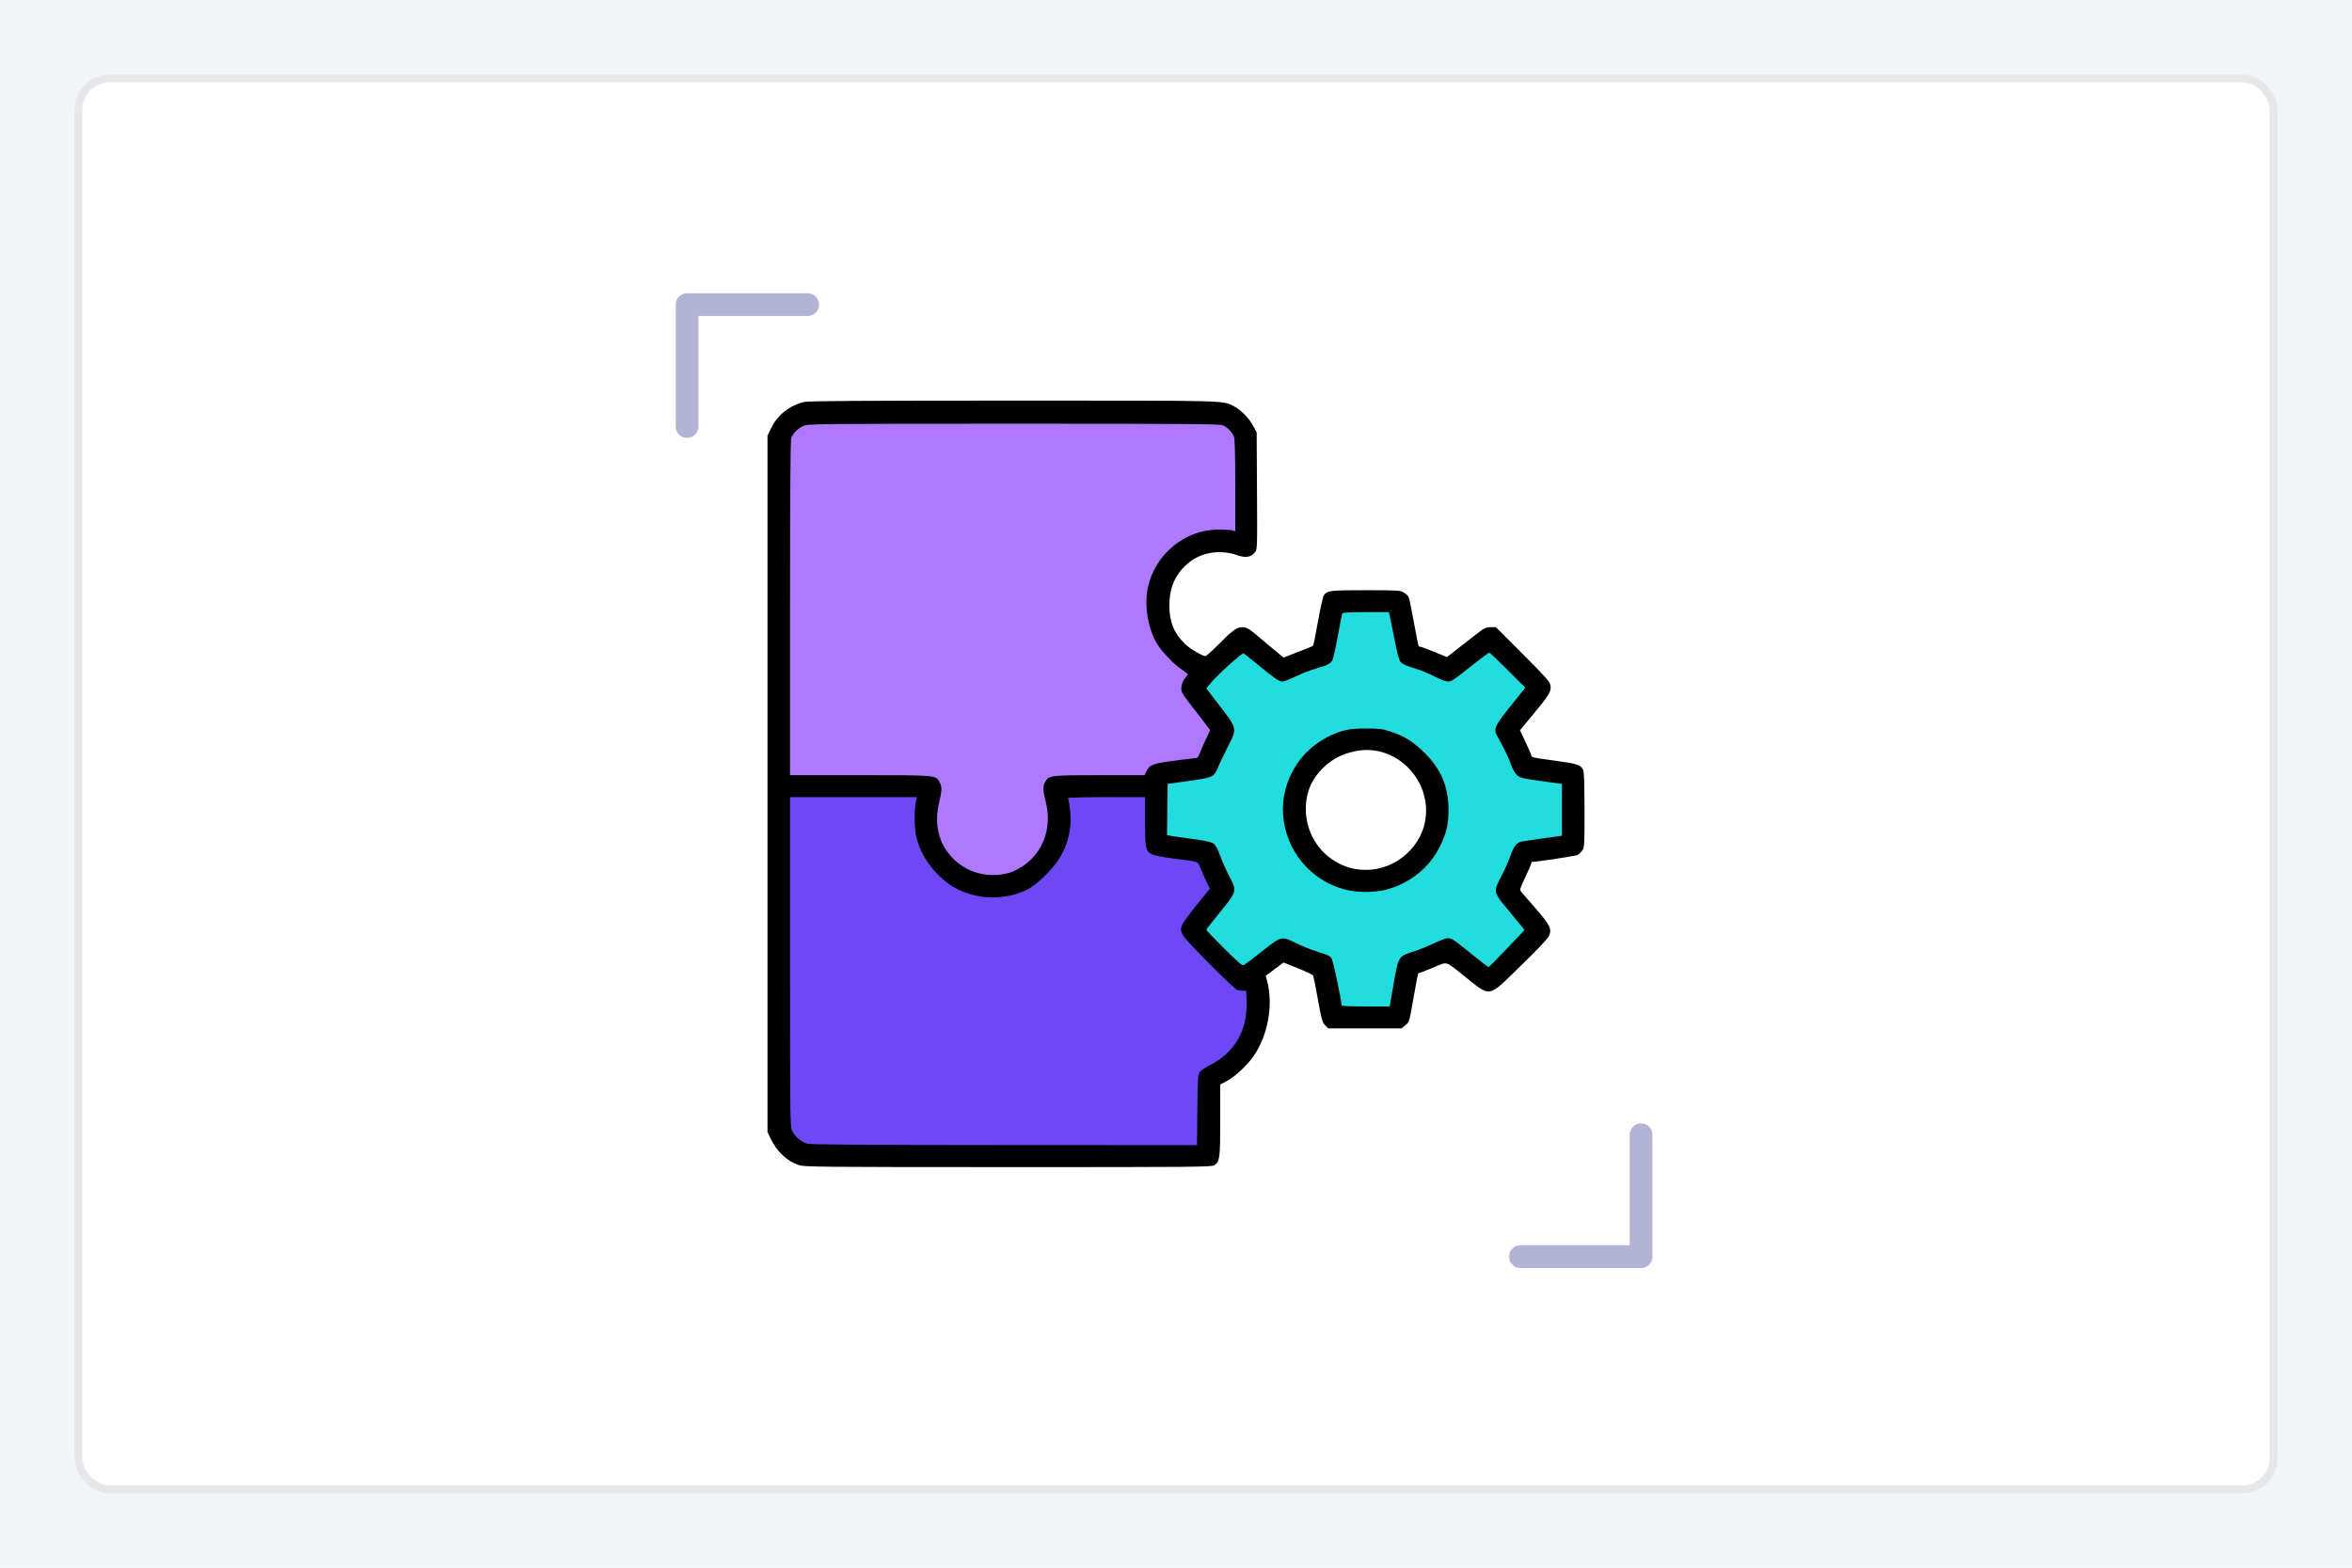 <?xml version="1.0" encoding="UTF-8" standalone="no"?>
<svg
   width="600"
   height="400"
   viewBox="0 0 600 400"
   version="1.1"
   id="svg11"
   sodipodi:docname="modularity.svg"
   xml:space="preserve"
   inkscape:version="1.4.2 (ebf0e940, 2025-05-08)"
   xmlns:inkscape="http://www.inkscape.org/namespaces/inkscape"
   xmlns:sodipodi="http://sodipodi.sourceforge.net/DTD/sodipodi-0.dtd"
   xmlns="http://www.w3.org/2000/svg"
   xmlns:svg="http://www.w3.org/2000/svg"><defs
     id="defs11" /><sodipodi:namedview
     id="namedview11"
     pagecolor="#ffffff"
     bordercolor="#000000"
     borderopacity="0.25"
     inkscape:showpageshadow="2"
     inkscape:pageopacity="0.0"
     inkscape:pagecheckerboard="0"
     inkscape:deskcolor="#d1d1d1"
     inkscape:zoom="0.49165199"
     inkscape:cx="356.95981"
     inkscape:cy="2.033959"
     inkscape:window-width="1920"
     inkscape:window-height="1027"
     inkscape:window-x="0"
     inkscape:window-y="25"
     inkscape:window-maximized="0"
     inkscape:current-layer="svg11" /><rect
     width="600"
     height="400"
     fill="#f3f4f6"
     id="rect1" /><rect
     x="20"
     y="20"
     width="560"
     height="360"
     rx="8"
     fill="#ffffff"
     stroke="#e5e7eb"
     stroke-width="2"
     id="rect2"
     style="fill:#ffffff" /><!-- Header --><!-- Analytics Graph --><!-- Graph Lines --><!-- Data Points --><!-- Legend --><g
     id="g14"
     transform="translate(-6.21,5.684)"><path
       style="fill:#ad79ff;fill-opacity:1;stroke:#ae79ff;stroke-width:5.324;stroke-linecap:round;stroke-linejoin:round;stroke-opacity:1"
       d="m 254.365,215.492 c -6.209,-3.19 -8.098,-6.727 -8.311,-15.56 l -0.187,-7.745 -18.802,-0.308 -18.802,-0.308 v -42.453 c 0,-39.703 0.133,-42.574 2.053,-44.311 1.849,-1.673 7.292,-1.858 54.778,-1.858 39.511,0 53.062,0.338 54.072,1.347 0.873,0.873 1.347,5.413 1.347,12.909 v 11.562 h -3.294 c -9.72,0 -19.168,9.259 -19.149,18.766 0.012,5.765 2.327,11.555 6.151,15.379 2.479,2.479 3.604,4.523 3.245,5.896 -0.327,1.251 0.876,4.069 2.971,6.961 3.181,4.391 3.391,5.172 2.182,8.092 -1.144,2.762 -2.148,3.34 -6.898,3.97 -3.058,0.406 -6.23,1.408 -7.05,2.228 -1.01,1.01 -5.415,1.593 -13.676,1.81 l -12.186,0.32 -0.068,7.296 c -0.072,7.81 -1.013,10.396 -5.161,14.191 -3.836,3.509 -8.636,4.169 -13.213,1.818 z"
       id="path12" /><path
       style="fill:#6f48f6;fill-opacity:1;stroke:#6f48f6;stroke-width:5.324;stroke-linecap:round;stroke-linejoin:round;stroke-opacity:1"
       d="m 210.121,283.863 c -1.658,-1.833 -1.858,-6.527 -1.858,-43.777 v -41.724 h 15.559 15.559 l -0.5,2.616 c -0.901,4.715 1.962,12.269 6.292,16.598 8.691,8.691 21.807,8.132 29.715,-1.265 3.264,-3.878 5.66,-11.373 4.903,-15.333 -0.491,-2.571 -0.338,-2.616 8.885,-2.616 h 9.386 v 6.669 c 0,3.668 0.531,6.997 1.179,7.397 0.648,0.401 3.549,1.068 6.445,1.482 4.275,0.612 5.546,1.337 6.754,3.857 1.369,2.857 1.213,3.477 -1.955,7.785 -1.894,2.575 -3.443,5.383 -3.443,6.241 0,2.126 13.417,15.958 15.479,15.958 1.284,0 1.518,1.014 1.046,4.533 -0.771,5.748 -3.309,9.623 -8.189,12.502 l -3.846,2.269 v 9.43 9.43 h -49.777 c -46.797,0 -49.888,-0.123 -51.635,-2.053 z"
       id="path13" /><path
       style="fill:#24dcdd;fill-opacity:1;stroke:#23dcdd;stroke-width:5.324;stroke-linecap:round;stroke-linejoin:round;stroke-opacity:1"
       d="m 351.158,250.359 c -1.924,-0.393 -2.626,-1.56 -3.186,-5.299 -0.943,-6.289 -1.257,-6.677 -7.678,-9.497 -6.988,-3.069 -7.299,-3.047 -12.566,0.898 l -4.409,3.303 -4.168,-4.052 -4.168,-4.052 3.326,-4.523 c 4.036,-5.488 4.06,-6.076 0.521,-13.06 -2.676,-5.281 -3.064,-5.571 -8.419,-6.281 l -5.613,-0.745 v -5.909 c 0,-6.338 0.824,-7.256 6.546,-7.289 4.177,-0.024 5.146,-0.901 7.887,-7.141 3.036,-6.913 3.021,-7.098 -1.006,-12.42 l -3.348,-4.425 3.599,-3.713 c 1.98,-2.042 4.01,-3.713 4.511,-3.713 0.502,0 2.971,1.491 5.487,3.314 l 4.575,3.314 5.796,-2.285 c 7.818,-3.081 8.296,-3.605 9.184,-10.067 l 0.772,-5.611 5.7,0.335 5.7,0.335 1.33,5.927 c 0.731,3.26 1.525,6.073 1.764,6.252 0.239,0.179 3.173,1.434 6.521,2.791 l 6.087,2.466 4.345,-3.011 c 2.39,-1.656 4.634,-3.478 4.987,-4.049 0.353,-0.571 2.582,0.857 4.953,3.173 l 4.312,4.211 -3.131,4.029 c -4.8,6.177 -4.801,6.189 -1.734,12.889 2.111,4.61 3.609,6.442 5.605,6.854 9.034,1.864 8.337,1.214 8.337,7.774 v 6.047 l -5.491,0.755 c -5.372,0.739 -5.553,0.892 -8.342,7.057 -3.114,6.882 -2.882,8.343 2.18,13.783 l 2.665,2.863 -4.41,4.306 -4.41,4.306 -4.446,-3.522 c -2.445,-1.937 -4.991,-3.522 -5.656,-3.522 -0.665,0 -3.956,1.215 -7.313,2.699 -6.025,2.665 -6.115,2.776 -7.052,8.699 -0.894,5.655 -1.143,6.009 -4.312,6.153 -1.85,0.084 -4.473,-0.074 -5.83,-0.351 z m 14.728,-31.121 c 9.891,-5.797 13.371,-20.16 7.159,-29.547 -9.909,-14.973 -32.274,-12.844 -38.582,3.673 -3.692,9.667 0.558,21.614 9.337,26.248 6.202,3.274 16.149,3.106 22.085,-0.373 z"
       id="path14" /><path
       style="fill:#000000"
       d="m 209.941,291.579 c -3.017,-1.043 -5.618,-3.499 -7.136,-6.739 l -0.807,-1.722 v -88.798 -88.798 l 0.916,-1.933 c 1.618,-3.414 4.853,-5.944 8.613,-6.736 1.116,-0.235 16.346,-0.329 53.261,-0.329 55.78,0 53.222,-0.068 56.297,1.501 1.665,0.849 3.864,3.119 4.867,5.025 l 0.836,1.587 0.084,14.919 c 0.083,14.727 0.076,14.929 -0.53,15.699 -0.961,1.222 -2.351,1.464 -4.361,0.761 -4.704,-1.646 -9.601,-0.785 -13.019,2.288 -3.046,2.739 -4.448,6.067 -4.448,10.565 0,4.116 1.188,7.023 3.976,9.734 1.254,1.219 4.432,3.119 5.216,3.119 0.224,0 1.666,-1.276 3.204,-2.834 3.622,-3.671 4.804,-4.541 6.168,-4.541 1.257,0 1.633,0.239 5.332,3.391 1.541,1.314 3.359,2.83 4.04,3.37 l 1.237,0.982 2.746,-1.087 c 1.51,-0.598 3.144,-1.233 3.631,-1.411 0.487,-0.178 0.979,-0.402 1.093,-0.499 0.115,-0.097 0.685,-2.877 1.267,-6.178 0.582,-3.301 1.254,-6.3 1.492,-6.664 0.826,-1.261 1.48,-1.343 10.691,-1.342 8.156,10e-4 8.828,0.041 9.703,0.574 0.517,0.315 1.072,0.82 1.233,1.121 0.161,0.301 0.76,3.164 1.332,6.363 0.571,3.198 1.119,5.946 1.218,6.106 0.099,0.16 0.338,0.292 0.531,0.293 0.193,0.001 1.781,0.587 3.528,1.3 l 3.176,1.298 1.987,-1.54 c 1.093,-0.847 3.289,-2.56 4.882,-3.808 2.663,-2.086 3.005,-2.268 4.264,-2.268 h 1.369 l 6.85,6.859 c 5.784,5.792 6.88,7.027 7.047,7.937 0.282,1.539 -0.235,2.421 -4.263,7.273 l -3.503,4.221 1.447,3.067 c 0.796,1.687 1.447,3.198 1.447,3.358 0,0.5 0.346,0.577 5.987,1.331 5.724,0.766 6.634,1.068 7.243,2.406 0.235,0.515 0.34,3.705 0.34,10.281 0,9.206 -0.021,9.561 -0.613,10.313 -0.337,0.429 -0.871,0.917 -1.187,1.086 -0.438,0.234 -10.39,1.745 -11.55,1.753 -0.122,8.6e-4 -0.221,0.153 -0.221,0.338 0,0.185 -0.684,1.778 -1.521,3.54 -1.376,2.898 -1.479,3.252 -1.079,3.72 0.243,0.284 1.92,2.22 3.726,4.301 3.717,4.284 4.171,5.232 3.362,7.02 -0.325,0.718 -2.911,3.45 -7.213,7.621 -8.641,8.377 -7.324,8.18 -14.829,2.221 -4.468,-3.548 -3.746,-3.374 -7.482,-1.797 -1.769,0.747 -3.354,1.358 -3.522,1.358 -0.352,0 -0.347,-0.02 -1.534,6.638 -1.088,6.107 -1.009,5.852 -2.102,6.772 l -0.892,0.75 h -9.362 -9.362 l -0.805,-0.84 c -0.719,-0.751 -0.913,-1.449 -1.823,-6.564 -0.56,-3.148 -1.119,-5.895 -1.241,-6.104 -0.123,-0.209 -1.867,-1.04 -3.876,-1.846 l -3.653,-1.465 -2.269,1.698 -2.269,1.698 0.385,1.475 c 1.543,5.92 0.211,13.465 -3.314,18.768 -1.627,2.447 -4.864,5.495 -7.049,6.637 l -1.629,0.851 -7e-4,9.081 c -7.5e-4,9.741 -0.106,10.548 -1.51,11.531 -0.629,0.44 -5.075,0.48 -52.617,0.471 -48.734,-0.009 -52.022,-0.042 -53.428,-0.527 z m 101.711,-14.006 c 0.077,-7.679 0.158,-9.041 0.573,-9.674 0.266,-0.405 1.46,-1.222 2.655,-1.816 6.171,-3.069 9.534,-8.799 9.337,-15.909 l -0.084,-3.03 -0.904,-0.045 c -0.497,-0.025 -1.168,-0.129 -1.491,-0.231 -0.323,-0.102 -3.582,-3.206 -7.243,-6.896 -7.116,-7.174 -7.481,-7.7 -6.724,-9.692 0.176,-0.463 1.843,-2.731 3.705,-5.039 l 3.385,-4.196 -0.847,-1.709 c -0.466,-0.94 -1.148,-2.469 -1.517,-3.398 -0.768,-1.934 -0.056,-1.673 -7.028,-2.581 -2.476,-0.323 -4.897,-0.79 -5.379,-1.04 -1.623,-0.839 -1.771,-1.541 -1.771,-8.394 v -6.21 h -9.9 c -5.445,0 -9.834,0.106 -9.754,0.236 0.08,0.13 0.297,1.371 0.482,2.759 0.608,4.571 -0.436,9.207 -2.93,13.007 -1.786,2.722 -5.664,6.425 -7.922,7.565 -4.44,2.241 -10.242,2.64 -15.034,1.033 -3.294,-1.104 -5.216,-2.302 -7.757,-4.835 -2.79,-2.78 -4.582,-5.856 -5.499,-9.44 -0.547,-2.139 -0.632,-7.029 -0.157,-9.072 l 0.291,-1.254 h -16.194 -16.194 v 42.051 c 0,41.452 0.008,42.067 0.589,43.206 0.711,1.394 2.245,2.68 3.756,3.15 0.831,0.259 13.551,0.352 50.29,0.369 l 49.177,0.023 z m 49.909,-31.257 c 1.432,-8.239 1.255,-7.93 5.294,-9.223 1.328,-0.425 3.64,-1.362 5.139,-2.081 1.499,-0.719 3.092,-1.307 3.54,-1.306 1.027,0.002 1.503,0.32 6.295,4.202 2.153,1.744 4.005,3.171 4.115,3.171 0.111,0 2.22,-2.129 4.687,-4.73 l 4.485,-4.73 -0.929,-1.173 c -0.511,-0.645 -2.11,-2.592 -3.555,-4.327 -3.473,-4.172 -3.494,-4.298 -1.38,-8.329 0.898,-1.712 1.932,-4.035 2.299,-5.161 0.703,-2.157 1.551,-3.276 2.695,-3.554 0.379,-0.092 2.88,-0.471 5.557,-0.841 l 4.868,-0.674 v -6.62 -6.62 l -3.688,-0.498 c -6.631,-0.896 -7.152,-1.024 -8.004,-1.966 -0.427,-0.472 -1.01,-1.571 -1.295,-2.442 -0.479,-1.462 -1.969,-4.555 -3.388,-7.037 -1.241,-2.17 -1.042,-2.578 4.754,-9.767 l 2.281,-2.83 -4.479,-4.472 c -2.463,-2.46 -4.591,-4.472 -4.728,-4.472 -0.137,0 -1.795,1.221 -3.684,2.713 -5.696,4.5 -5.935,4.662 -6.857,4.662 -0.478,0 -2.028,-0.586 -3.444,-1.303 -1.416,-0.717 -3.304,-1.524 -4.196,-1.794 -3.235,-0.978 -4.091,-1.372 -4.571,-2.104 -0.269,-0.41 -0.808,-2.428 -1.199,-4.484 -0.391,-2.056 -0.921,-4.701 -1.178,-5.877 l -0.468,-2.139 h -5.889 c -4.442,0 -5.923,0.091 -6.026,0.369 -0.075,0.203 -0.595,2.849 -1.156,5.881 -0.561,3.032 -1.179,5.767 -1.373,6.078 -0.534,0.856 -1.297,1.236 -4.073,2.032 -1.395,0.4 -3.762,1.315 -5.261,2.034 -1.499,0.719 -3.038,1.307 -3.422,1.307 -0.808,0 -2.097,-0.893 -6.391,-4.427 -1.704,-1.402 -3.265,-2.647 -3.469,-2.768 -0.383,-0.225 -6.898,5.694 -8.637,7.848 l -0.885,1.096 2.9,3.772 c 5.139,6.684 5.047,6.265 2.491,11.323 -0.935,1.85 -2.053,4.197 -2.485,5.214 -0.997,2.347 -1.279,2.469 -7.766,3.362 l -5.012,0.69 -0.079,6.539 -0.079,6.539 0.817,0.162 c 0.449,0.089 2.941,0.448 5.537,0.797 3.367,0.453 4.945,0.794 5.504,1.191 0.548,0.388 1.063,1.331 1.715,3.136 0.512,1.42 1.52,3.691 2.24,5.048 2.076,3.911 2.044,4.043 -2.231,9.26 -1.947,2.377 -3.54,4.433 -3.54,4.569 0,0.137 2.045,2.278 4.545,4.76 3.889,3.86 4.624,4.468 5.089,4.209 0.299,-0.167 2.401,-1.771 4.671,-3.565 4.878,-3.855 4.876,-3.855 8.638,-1.975 1.416,0.708 3.934,1.707 5.596,2.22 2.673,0.825 3.075,1.039 3.499,1.859 0.37,0.716 2.473,10.748 2.478,11.818 4.9e-4,0.122 2.759,0.221 6.129,0.221 h 6.128 z m -12.205,-25.019 c -8.844,-2.297 -15.186,-9.966 -15.826,-19.139 -0.572,-8.201 4.095,-16.243 11.548,-19.898 3.404,-1.67 5.382,-2.089 9.735,-2.066 3.313,0.018 4.157,0.126 6.195,0.797 3.44,1.132 5.866,2.666 8.709,5.507 4.151,4.149 6.008,8.619 6.008,14.46 0,3.698 -0.532,5.979 -2.166,9.293 -2.705,5.485 -7.764,9.537 -13.851,11.094 -2.925,0.748 -7.367,0.728 -10.353,-0.048 z m 8.78,-5.442 c 5.689,-1.341 10.392,-6.064 11.545,-11.592 2.217,-10.633 -7.283,-20.439 -17.713,-18.282 -3.299,0.682 -5.702,1.892 -7.968,4.012 -3.141,2.938 -4.663,6.42 -4.67,10.682 -0.016,10.072 9.137,17.459 18.806,15.18 z m -94.432,1.161 c 0.838,-0.233 2.362,-0.987 3.387,-1.677 5.29,-3.555 7.555,-9.873 5.894,-16.439 -0.748,-2.959 -0.778,-3.874 -0.165,-5.06 0.866,-1.675 1.326,-1.732 13.929,-1.732 h 11.46 l 0.485,-1.018 c 0.799,-1.676 1.542,-1.953 7.231,-2.702 2.874,-0.378 5.382,-0.691 5.574,-0.696 0.192,-0.005 0.442,-0.308 0.556,-0.673 0.114,-0.365 0.804,-1.956 1.535,-3.535 l 1.328,-2.871 -1.721,-2.292 c -0.947,-1.261 -2.504,-3.279 -3.461,-4.485 -0.957,-1.206 -1.862,-2.517 -2.013,-2.913 -0.381,-1.003 -0.021,-2.6 0.809,-3.586 0.385,-0.458 0.701,-0.906 0.701,-0.996 0,-0.09 -0.72,-0.641 -1.599,-1.224 -2.021,-1.341 -5.195,-4.69 -6.362,-6.712 -2.26,-3.916 -3.181,-9.679 -2.252,-14.089 1.807,-8.574 9.416,-14.858 18.03,-14.889 1.46,-0.005 3.02,0.093 3.466,0.217 l 0.811,0.227 v -11.639 c 0,-7.506 -0.111,-11.934 -0.314,-12.47 -0.427,-1.13 -1.7,-2.441 -2.848,-2.932 -0.794,-0.34 -9.508,-0.405 -53.397,-0.4 -50.421,0.006 -52.493,0.028 -53.627,0.553 -1.373,0.636 -2.633,1.893 -3.079,3.074 -0.216,0.573 -0.314,14.052 -0.314,43.44 v 42.61 h 17.877 c 19.596,0 19.215,-0.033 20.266,1.747 0.651,1.102 0.634,2.094 -0.085,5.094 -1.371,5.718 -0.175,10.632 3.5,14.384 3.682,3.76 9.117,5.151 14.394,3.683 z"
       id="path11" /></g><path
     style="fill:none;fill-opacity:1;stroke:#b3b3d5;stroke-width:5.8;stroke-linecap:round;stroke-linejoin:round;stroke-dasharray:none;stroke-opacity:1"
     d="M 175.279,108.827 V 77.727 h 30.767"
     id="path15"
     sodipodi:nodetypes="ccc" /><path
     style="fill:none;fill-opacity:1;stroke:#b3b3d5;stroke-width:5.8;stroke-linecap:round;stroke-linejoin:round;stroke-dasharray:none;stroke-opacity:1"
     d="m 418.641,289.532 v 31.1 h -30.767"
     id="path16"
     sodipodi:nodetypes="ccc" /></svg>

